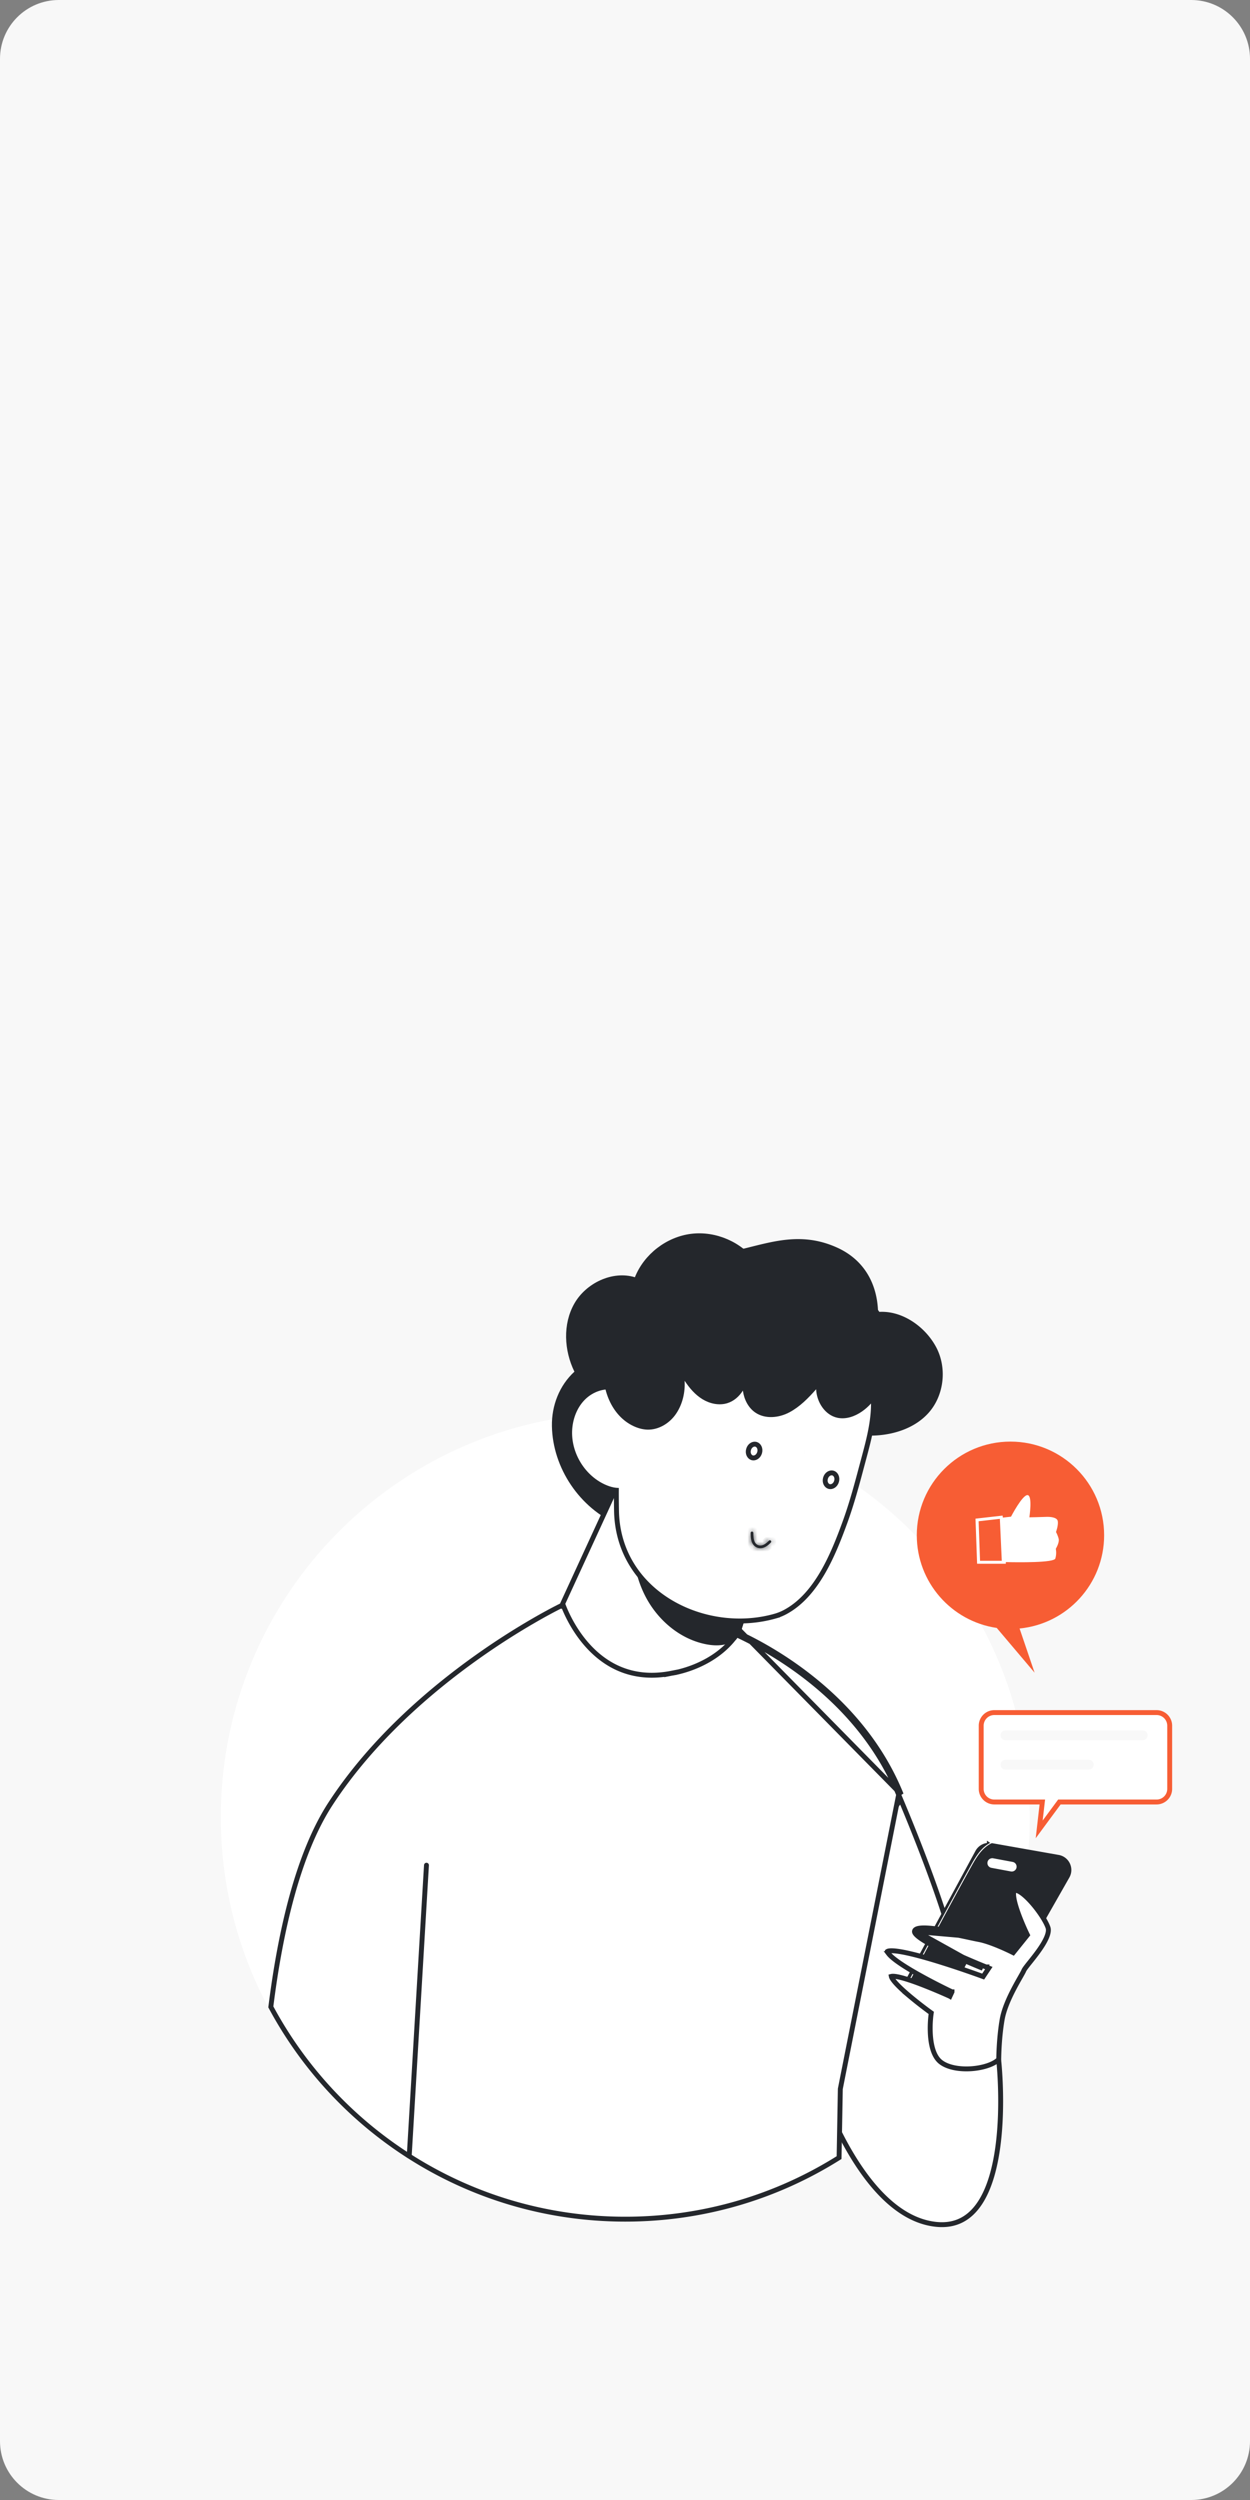 <svg xmlns="http://www.w3.org/2000/svg" width="255" height="510" fill="none" viewBox="0 0 255 510"><rect x="0" y="0" width="255" height="510" fill="#808080" stroke="none"/><path fill="#F8F8F8" d="M0 12C0 5.373 5.373 0 12 0h231c6.627 0 12 5.373 12 12v486c0 6.627-5.373 12-12 12H12c-6.627 0-12-5.373-12-12V12Z"/><path fill="#fff" d="M45.053 370.704c0 14.021 3.502 27.233 9.68 38.794a82.735 82.735 0 0 0 28.018 30.485c.17.117.342.233.521.334 12.791 8.162 27.987 12.893 44.287 12.893 16.122 0 31.161-4.622 43.867-12.628.078-.039.163-.093.242-.148.108-.063.21-.125.311-.195a81.264 81.264 0 0 0 6.403-4.543c.226-.172.459-.358.685-.545a82.184 82.184 0 0 0 13.429-13.546 82.449 82.449 0 0 0 7.431-11.251c.101-.171.194-.35.288-.529a82.002 82.002 0 0 0 5.469-12.519 80.856 80.856 0 0 0 1.821-6.146 76.778 76.778 0 0 0 1.182-5.384 81.55 81.55 0 0 0 1.113-8.458 80.86 80.86 0 0 0 .264-6.614c0-27.838-13.779-52.456-34.895-67.387a79.254 79.254 0 0 0-4.63-3.058 1.383 1.383 0 0 0-.225-.14 81.137 81.137 0 0 0-5.789-3.198c-.163-.085-.327-.171-.498-.248a77.518 77.518 0 0 0-5.882-2.622h-.007a74.346 74.346 0 0 0-4.887-1.774 80.57 80.57 0 0 0-15.623-3.47c-.451-.063-.902-.109-1.354-.156a74.849 74.849 0 0 0-5.641-.397 66.794 66.794 0 0 0-3.073-.062c-.475 0-.942.007-1.416.015h-.312a83.545 83.545 0 0 0-8.527.615 77.356 77.356 0 0 0-4.676.723c-38.437 7.018-67.576 40.685-67.576 81.159Z"/><path fill="#F75D34" d="M187.024 313.195c0-10.554 8.555-19.109 19.109-19.109 10.554 0 19.109 8.555 19.109 19.109 0 9.926-7.568 18.082-17.249 19.018l3.063 9.013-7.722-9.128c-9.226-1.354-16.31-9.3-16.31-18.903Z"/><path fill="#fff" fill-rule="evenodd" d="M209.626 305.001c1.051.089.365 4.533.365 4.533s2.512-.044 3.334-.088c.822-.044 2.328.044 2.465.88.138.836-.365 2.2-.365 2.2s.365.66.548 1.408c.183.748-.593 2.024-.593 2.024s.228.924-.092 1.98c-.265.877-7.614.784-10.1.726V319h-5.858l-.329-9.192 5.533-.627.05.413 1.663-.192s2.329-4.488 3.379-4.401Zm-5.654 4.843.392 8.561h-4.437l-.289-8.07 4.334-.491Z" clip-rule="evenodd"/><path fill="#fff" stroke="#24272C" d="m183.739 367.096-14.258 20.59-4.264 31.98.076.265c.069.238.172.588.31 1.035.277.894.691 2.174 1.243 3.717 1.103 3.087 2.751 7.217 4.935 11.4 2.186 4.185 4.897 8.403 8.117 11.679 3.221 3.276 6.919 5.577 11.083 6.008 2.072.214 3.801-.135 5.252-.892 1.454-.759 2.658-1.944 3.651-3.441 1.995-3.006 3.106-7.218 3.686-11.55.579-4.321.623-8.705.521-12.015a88.768 88.768 0 0 0-.213-4.003 57.43 57.43 0 0 0-.125-1.418l-.002-.017-.039-.084-.215-.464c-.186-.405-.456-.996-.791-1.743a242.788 242.788 0 0 1-2.628-6.096c-2.064-4.974-4.556-11.451-6.252-17.438-1.682-5.936-4.29-13.019-6.482-18.627a385.81 385.81 0 0 0-3.605-8.886Z"/><path fill="#24272C" stroke="#24272C" d="m185.096 404.318.088.03h.001l.184.061.002.001 16.852 5.552 15.49-27.195c.888-1.568-.04-3.554-1.823-3.867l-13.569-2.398-.141.02-.194.028-.158-.109a2.641 2.641 0 0 0-2.389 1.372l-14.343 26.505Zm0 0 14.343-26.505-14.343 26.505Z"/><path fill="#fff" d="m185.026 404.822.187.063c4.163-7.905 8.465-16.059 12.884-24.026.615-1.105 1.307-2.358 2.241-3.362.607-.661 1.284-1.166 1.992-1.501l-.054-.008c-.094-.015-.187-.031-.28-.038a6.764 6.764 0 0 0-1.806 1.415c-.941 1.02-1.641 2.288-2.256 3.401-4.419 7.989-8.738 16.143-12.908 24.056ZM201.863 379.247c.226-.147.483-.202.747-.155l3.968.739a.988.988 0 0 1 .794 1.151.987.987 0 0 1-.972.81c-.063 0-.125 0-.187-.016l-3.968-.739a1.003 1.003 0 0 1-.638-.412.994.994 0 0 1-.156-.739.966.966 0 0 1 .412-.639Z"/><path fill="#fff" stroke="#24272C" d="M151.002 333.288c-.498-.242-.529-1.129-.529-1.129l33.371 33.908c-8.512-21.054-28.679-30.78-32.842-32.779Zm20.805 90.904 11.517-58.076c-8.466-20.767-28.39-30.385-32.538-32.378l-.002-.001c-.455-.22-.638-.692-.715-.97a2.585 2.585 0 0 1-.04-.164l-15.427-2.142-20.273-2.812-.203.101c-.223.112-.554.28-.981.503-.856.446-2.098 1.114-3.643 1.996a147.426 147.426 0 0 0-12.214 7.819c-9.657 6.867-21.406 16.954-29.835 29.86-6.634 10.157-10.256 25.973-12.205 41.475a82.231 82.231 0 0 0 27.774 30.16l.01.007c.174.118.328.223.486.312l.011.006.012.008c12.713 8.112 27.816 12.814 44.018 12.814 16.024 0 30.972-4.594 43.6-12.551l.013-.008.058-3.119.194-10.854.001-.044.008-.043.374-1.899ZM193.994 406.792l-.209.454-.002-.001-.006-.003-.024-.011-.097-.044-.371-.167a113.297 113.297 0 0 0-5.434-2.258c-1.514-.576-3.037-1.097-4.228-1.383-.599-.144-1.087-.221-1.436-.225a1.22 1.22 0 0 0-.354.036.923.923 0 0 0 .098.272c.13.262.373.599.719.995.688.786 1.698 1.713 2.755 2.609a75.908 75.908 0 0 0 2.955 2.366c.41.312.753.569.994.747l.28.206.074.053.018.014.005.003.001.001-.293.405.293-.405.246.177-.044.3v.004l-.002.014-.008.06a21.742 21.742 0 0 0-.107 1.105 22.548 22.548 0 0 0-.027 2.815c.06 1.08.217 2.22.544 3.236.328 1.019.814 1.875 1.507 2.438 1.44 1.17 3.963 1.599 6.449 1.404 1.228-.096 2.412-.343 3.4-.704.913-.333 1.619-.749 2.051-1.2v-.004a62.744 62.744 0 0 1 .086-2.463c.088-1.575.263-3.657.615-5.671.362-2.066 1.386-4.333 2.346-6.178.483-.928.956-1.761 1.33-2.419.386-.68.64-1.128.723-1.335v-.001c.078-.194.248-.439.427-.68a35.672 35.672 0 0 1 .818-1.043c.536-.672 1.176-1.472 1.78-2.317.644-.902 1.232-1.834 1.604-2.691.38-.877.49-1.575.327-2.063-.416-1.247-1.805-3.398-3.339-5.128-.763-.86-1.534-1.585-2.204-2.031-.336-.223-.624-.36-.855-.42-.228-.058-.358-.031-.433.011-.04.022-.12.093-.167.344-.045.25-.04.601.022 1.043.123.88.451 1.991.845 3.099.392 1.102.84 2.177 1.191 2.978.175.4.326.73.432.96l.125.266.033.069.008.018.002.004.001.001.137.284-.198.247-2.45 3.046-.253.314-.361-.181-.002-.001-.008-.004-.034-.017-.132-.064a48.581 48.581 0 0 0-2.183-.989c-1.357-.573-3.012-1.192-4.295-1.43m-5.685 11.133.213-.452v-.001h-.002l-.007-.004-.031-.015-.12-.057a115.31 115.31 0 0 1-2.075-1.022 114.682 114.682 0 0 1-4.839-2.573c-1.737-.985-3.42-2.023-4.595-2.936-.591-.46-1.026-.866-1.277-1.2a1.22 1.22 0 0 1-.21-.373.217.217 0 0 1-.01-.069v-.002a.407.407 0 0 1 .116-.053c.13-.043.332-.074.615-.08.565-.011 1.345.079 2.287.251 1.876.344 4.291.999 6.689 1.724a182.83 182.83 0 0 1 6.52 2.122 198.137 198.137 0 0 1 2.717.959l.156.056.039.015.01.003.003.001v.001l.173-.47-.173.47.37.135.219-.327.596-.894.342-.514-.573-.228-.185.464.185-.464h-.001l-.002-.001-.007-.003-.031-.013-.122-.049-.464-.188c-.4-.163-.972-.399-1.656-.688a144.871 144.871 0 0 1-5.003-2.213c-1.815-.848-3.604-1.748-4.917-2.548-.659-.402-1.176-.766-1.514-1.075a1.962 1.962 0 0 1-.334-.371.535.535 0 0 1-.034-.065l.004-.004a.579.579 0 0 1 .201-.104c.238-.083.609-.134 1.113-.141.997-.015 2.352.14 3.811.375 1.946.314 3.984.751 5.546 1.086.797.171 1.469.315 1.942.402m-5.685 11.133-.209.454.422-.906-.213.452Zm5.685-11.133.091-.491m-.091.491.091-.491m0 0c-.447-.083-1.104-.224-1.89-.392-3.927-.842-11.072-2.373-11.321-.8m13.211 1.192-12.717-1.114m-.494-.078.494.078s0-.001 0 0m-.494-.078.494.078m-.494-.078c-.265 1.684 11.413 6.532 13.929 7.556l-13.435-7.478m-5.26 9.152h.002-.002Z"/><path fill="#24272C" d="M151.201 254.853c6.328-1.518 12.336-3.621 19.582-.338 5.407 2.45 8.175 7.262 8.339 13.128 4.784-.407 9.555 2.902 11.83 7.132 2.274 4.23 1.678 9.859-1.519 13.442-2.641 2.96-6.682 4.372-10.642 4.612-3.96.241-7.901-.568-11.775-1.421-1.112-.245-1.954-1.334-2.71-2.186a88.398 88.398 0 0 1-11.407-16.188c-1.471-2.686-2.815-5.481-3.465-8.474-.649-2.994.46-6.938 1.767-9.707Z"/><path fill="#24272C" d="M154.31 257.507c-2.968-4.118-8.261-6.43-13.298-5.81-5.037.62-9.612 4.146-11.493 8.86-4.607-1.398-9.988 1.197-12.362 5.385-2.375 4.188-2.092 9.556.024 13.881-3.076 2.812-4.667 6.944-4.591 11.11.154 8.543 5.689 16.755 13.55 20.102 7.356-18.15 17.203-37.304 28.17-53.528Z"/><path fill="#fff" stroke="#24272C" d="m137.001 341.34.016-.003.016-.002.003-.001.015-.002.018-.002.045-.007.254-.042c.222-.04.548-.104.957-.2a23.741 23.741 0 0 0 3.25-1.026c2.59-1.027 5.758-2.812 8.147-5.847l.003-.004c.288-.36.561-.733.82-1.131l.851-2.705v-.001l2.196-7.016-27.817-20.09-10.991 23.9.003.008c.044.127.113.314.206.552.187.476.473 1.156.87 1.963.794 1.615 2.026 3.729 3.778 5.735 3.494 4.001 9.038 7.566 17.36 5.921Z"/><path fill="#24272C" d="M131.69 325.709c2.474 4.754 6.933 8.598 12.185 9.687 1.276.265 2.606.366 3.882.101a6.89 6.89 0 0 0 2.358-.98c.311-.389.606-.794.886-1.229l.872-2.771c-6.769-7.562-13.709-15.747-22.642-20.463-.637 5.323-.015 10.894 2.459 15.655Z"/><path fill="#fff" stroke="#24272C" d="M126.348 290.909c-.399 4.119-.716 9.874-.579 17.322.159 8.415 4.658 14.793 10.927 18.566 6.28 3.78 14.319 4.932 21.49 2.877a10.44 10.44 0 0 0 2.21-.934c3.109-1.736 5.503-4.617 7.423-7.912s3.345-6.964 4.538-10.239c1.352-3.708 2.38-7.495 3.395-11.328l.394-1.472c1.246-4.63 2.452-9.108 1.913-13.867-.521-4.6-2.325-9.01-5.147-12.679l.397-.305-.397.305a25.552 25.552 0 0 0-13.532-9.085c-13.633-3.753-27.707 4.195-31.438 17.749a26.03 26.03 0 0 0-.874 5.399l-.001.026-.004.025a84.18 84.18 0 0 0-.715 5.552Z"/><path fill="#24272C" stroke="#24272C" d="M164.173 296.248h-.001.001Z"/><mask id="path-17-inside-1_269_948" fill="#fff"><path d="M155.116 315.838c1.001 0 1.825-.844 2.133-1.16a.274.274 0 1 0-.392-.383c-.864.885-1.571 1.169-2.223.897-.861-.362-.943-1.423-.953-2.48-.002-.15-.131-.262-.277-.27a.274.274 0 0 0-.271.277c.009.915.025 2.446 1.289 2.977.238.1.47.142.694.142Z"/></mask><path fill="#24272C" d="M155.116 315.838c1.001 0 1.825-.844 2.133-1.16a.274.274 0 1 0-.392-.383c-.864.885-1.571 1.169-2.223.897-.861-.362-.943-1.423-.953-2.48-.002-.15-.131-.262-.277-.27a.274.274 0 0 0-.271.277c.009.915.025 2.446 1.289 2.977.238.1.47.142.694.142Z"/><path fill="#24272C" d="m157.249 314.678.719.696-.003.003-.716-.699Zm-.005-.388.698-.716.001.001-.699.715Zm-.387.005-.715-.698.002-.003.713.701Zm-2.223.897-.385.923-.002-.001.387-.922Zm-.953-2.48 1-.011v.002l-1 .009Zm-.277-.27-.011-1h.034l.035.002-.058.998Zm-.271.277 1-.012v.001l-1 .011Zm1.289 2.977-.386.923-.002-.001.388-.922Zm.694-.858c.222 0 .481-.096.765-.289.279-.189.501-.413.653-.57l1.431 1.398c-.156.16-.501.515-.962.828-.455.308-1.108.633-1.887.633v-2Zm1.415-.856a.726.726 0 0 0 .015 1.024l1.397-1.431c.504.492.512 1.296.025 1.799l-1.437-1.392Zm.016 1.025a.725.725 0 0 0 1.023-.01l-1.426-1.403a1.275 1.275 0 0 1 1.798-.02l-1.395 1.433Zm1.026-.013c-.92.942-2.061 1.647-3.324 1.121l.77-1.846c.059.025.126.04.274-.019.184-.074.463-.258.849-.653l1.431 1.397Zm-3.326 1.12c-.798-.335-1.186-.997-1.368-1.621-.173-.59-.193-1.246-.198-1.771l2-.019c.005.531.031.934.117 1.229.077.261.16.311.223.338l-.774 1.844Zm-1.566-3.391a.715.715 0 0 0 .665.717l.116-1.996c.568.032 1.21.485 1.219 1.257l-2 .022Zm.734.719a.728.728 0 0 0 .718-.735l-2 .023a1.274 1.274 0 0 1 1.26-1.288l.022 2Zm.718-.734c.005.477.015.954.134 1.366.11.38.277.589.542.7l-.775 1.844c-.999-.419-1.472-1.242-1.688-1.989-.207-.715-.209-1.462-.213-1.9l2-.021Zm.675 2.066a.79.79 0 0 0 .308.064v2a2.79 2.79 0 0 1-1.08-.219l.772-1.845Z" mask="url(#path-17-inside-1_269_948)"/><path fill="#fff" stroke="#24272C" d="M169.14 303.249c.561.159 1.283-.23 1.517-1.057.234-.827-.178-1.536-.739-1.694-.561-.158-1.283.23-1.517 1.057-.234.827.179 1.536.739 1.694ZM152.708 295.695c-.234.827.178 1.536.739 1.694.561.158 1.283-.23 1.517-1.057.233-.827-.179-1.536-.74-1.694-.561-.159-1.283.23-1.516 1.057Z"/><path fill="#fff" d="M125.367 283.535c-2.099-.421-4.346.371-5.898 1.846-1.552 1.475-2.441 3.563-2.692 5.689-.57 4.813 2.286 9.835 6.713 11.807 1.116.497 2.362.817 3.561.584 1.609-.311 2.906-1.591 3.599-3.075.693-1.484.863-3.157.899-4.795.103-4.654-.484-10.911-6.182-12.056Z"/><path fill="#24272C" stroke="#24272C" d="M126.187 295.923Zm0 0v.001-.001Zm-.4.097Z"/><path fill="#24272C" d="M158.614 260.066c-2.142-2.543-5.013-4.385-8.03-5.783-3.642-1.689-9.057.173-12.415 2.373-3.358 2.201-6.116 5.204-8.586 8.368-3.067 3.927-5.822 8.347-6.402 13.295-.581 4.949 1.546 10.496 6.059 12.608.882.413 1.838.688 2.813.718 2.354.073 4.605-1.337 5.908-3.301 1.302-1.963 1.821-4.305 1.71-6.659.965 1.469 2.135 2.843 3.636 3.757 1.501.915 3.371 1.325 5.051.812 1.35-.413 2.432-1.375 3.193-2.576l.008.068c.236 1.741 1.095 3.452 2.552 4.434 2.009 1.352 4.776 1.074 6.916-.06 2.14-1.135 3.862-2.898 5.465-4.714.103 2.609 1.799 5.283 4.353 5.823 1.729.367 3.541-.275 4.993-1.283 2.733-1.894 4.446-5.034 5.072-8.3.625-3.265.247-6.655-.567-9.879-.983-3.892-5.84-6.925-9.665-8.146-3.825-1.222-7.894-1.472-11.908-1.397l-.025.001c-.043-.054-.087-.106-.131-.159Z"/><path fill="#fff" stroke="#F75D34" d="M212.075 367.608h.561l-.064.557-.577 5.028 3.97-5.382.15-.203h19.827a2.675 2.675 0 0 0 2.675-2.675v-12.891a2.675 2.675 0 0 0-2.675-2.675H202.84a2.675 2.675 0 0 0-2.675 2.675v12.891a2.675 2.675 0 0 0 2.675 2.675h9.235Z"/><path fill="#F8F8F8" d="M233.117 353a1 1 0 0 1 0 2h-28a1 1 0 0 1 0-2h28ZM222.117 359a1 1 0 0 1 0 2h-17a1 1 0 0 1 0-2h17Z"/><path stroke="#24272C" stroke-linecap="round" d="m83.5 439.5 3.5-59"/></svg>